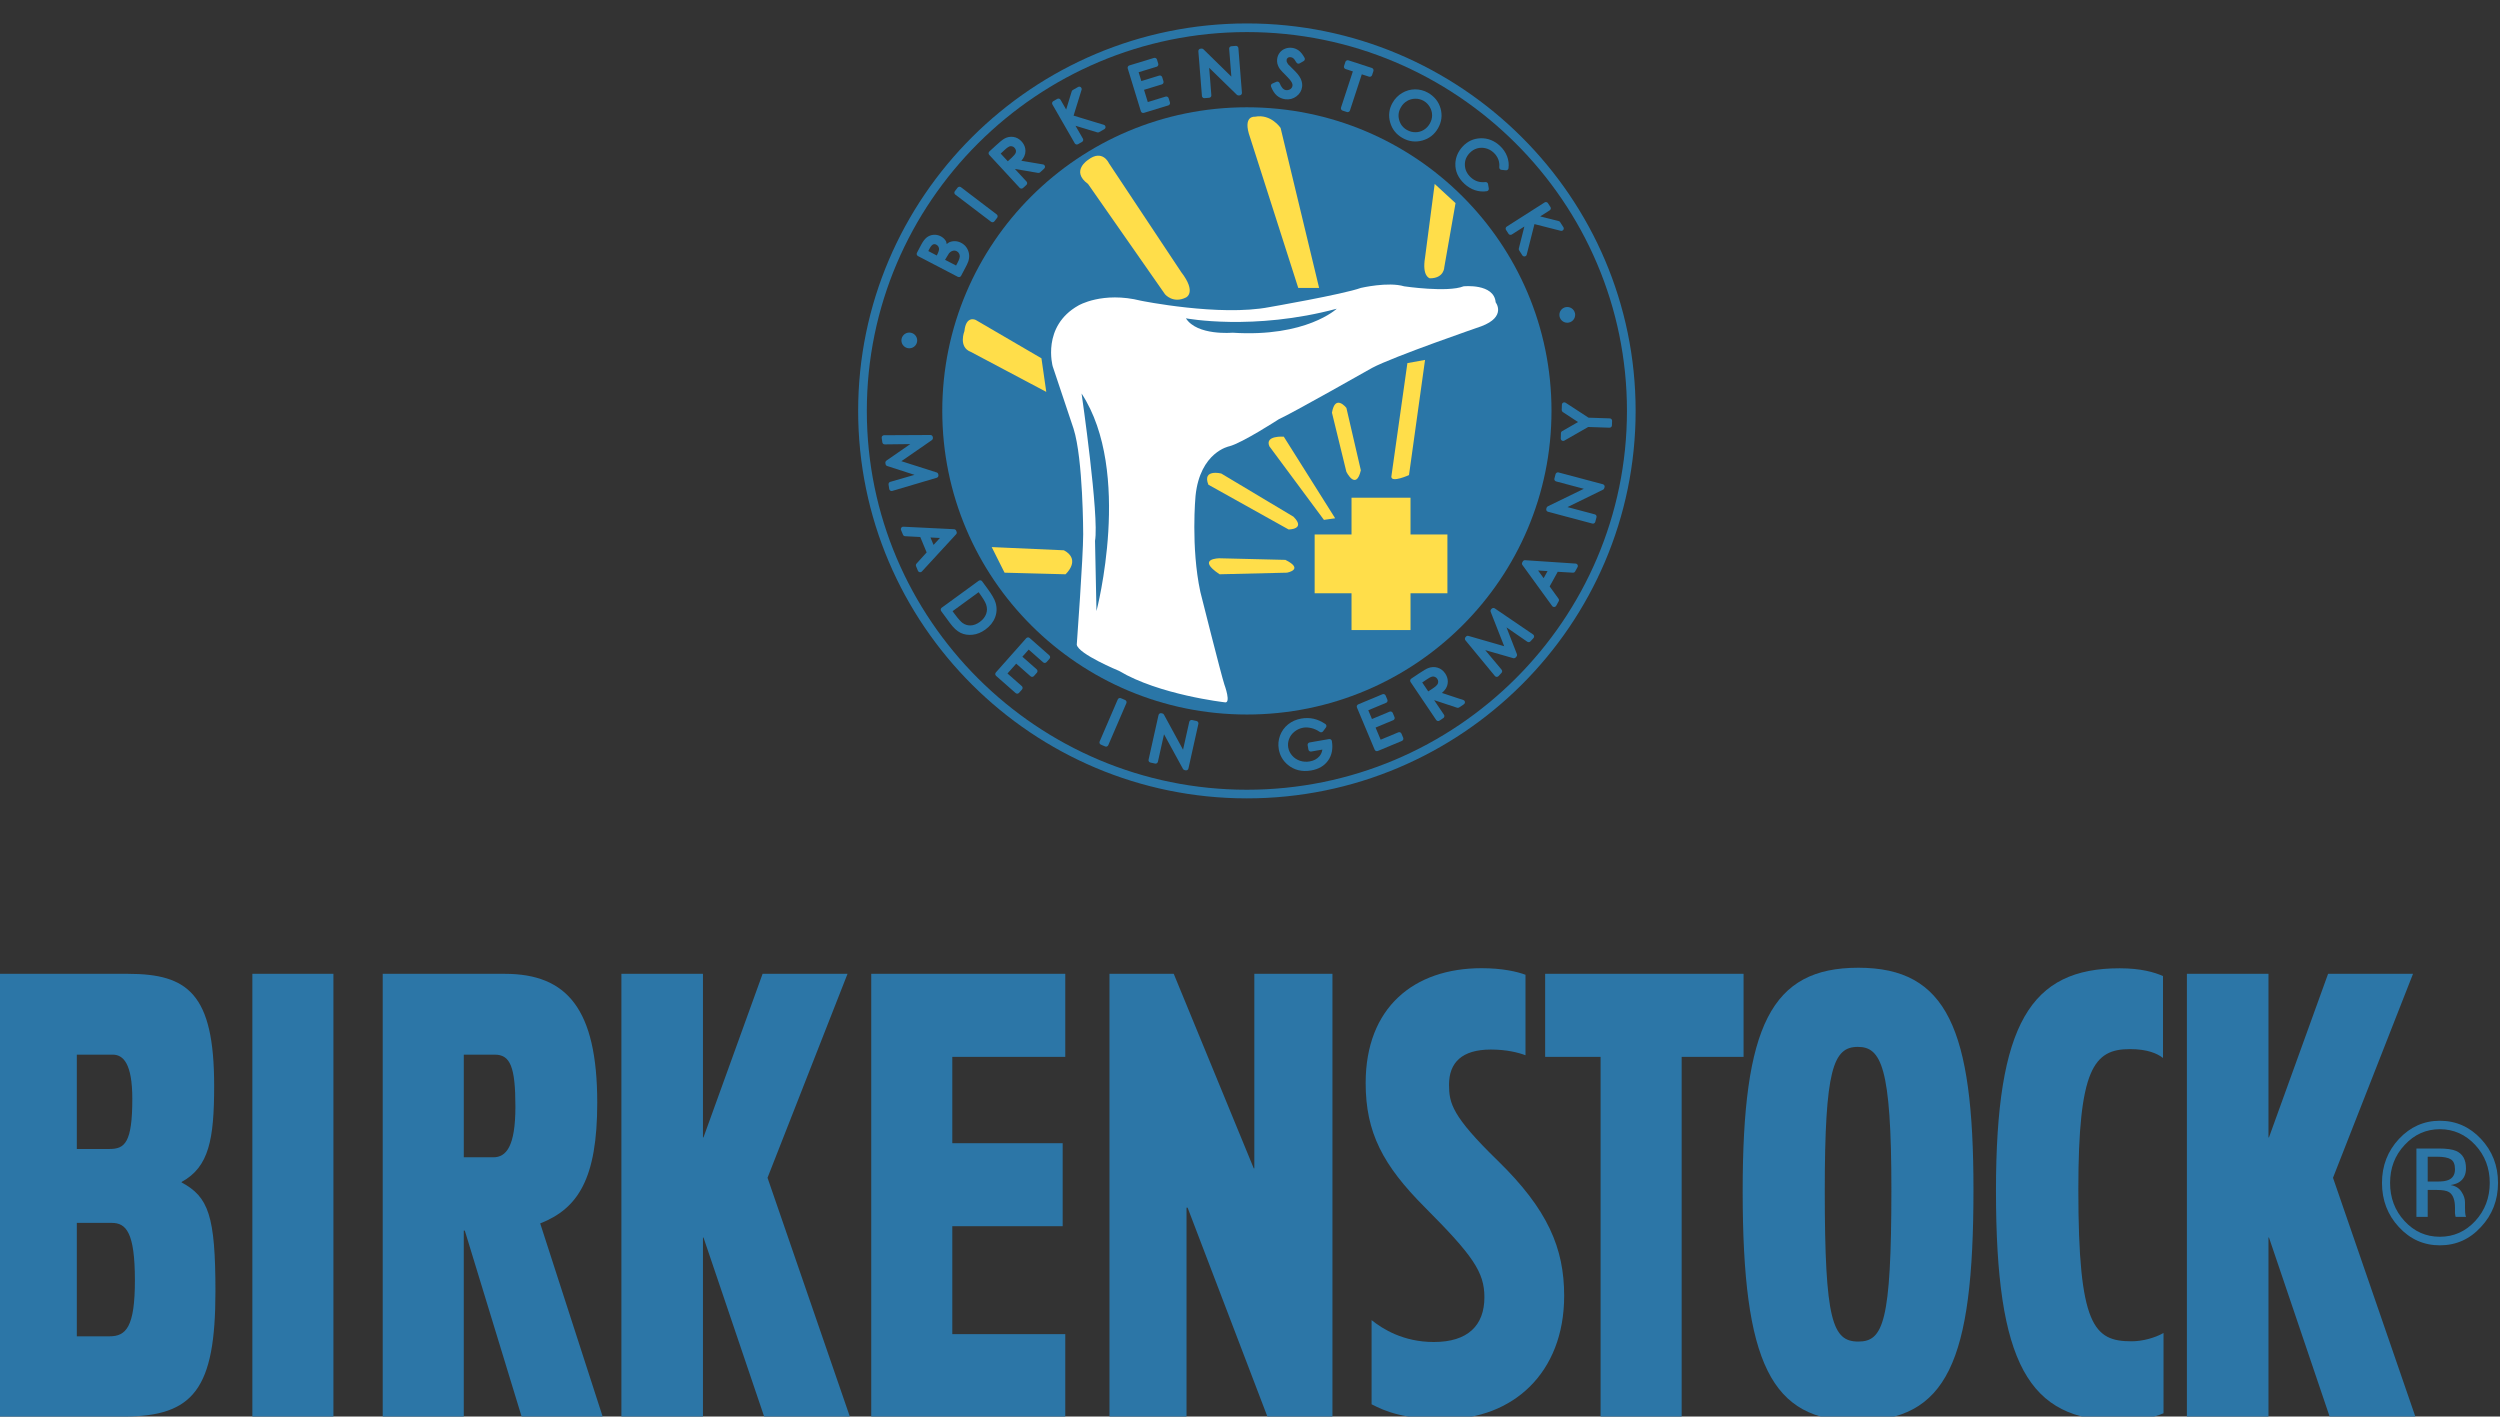 <?xml version="1.0" encoding="utf-8"?>
<!-- Generator: Adobe Illustrator 16.0.0, SVG Export Plug-In . SVG Version: 6.00 Build 0)  -->
<!DOCTYPE svg PUBLIC "-//W3C//DTD SVG 1.1//EN" "http://www.w3.org/Graphics/SVG/1.1/DTD/svg11.dtd">
<svg version="1.1" id="ƒŒƒCƒ_x201E__x5B__x5F_1"
	 xmlns="http://www.w3.org/2000/svg" xmlns:xlink="http://www.w3.org/1999/xlink" x="0px" y="0px" width="800px" height="453.299px"
	 viewBox="0 0 800 453.299" enable-background="new 0 0 800 453.299" xml:space="preserve">
<rect x="0" y="0" width="800" height="453.299" fill="#333333" stroke="none"/>
<g>
	<g>
		<path fill="#2C76A7" d="M792.065,366.38c3.106,3.346,4.653,7.402,4.653,12.136c0,4.771-1.547,8.854-4.653,12.216
			c-3.106,3.36-6.88,5.03-11.312,5.03c-4.453,0-8.203-1.67-11.309-5.03c-3.104-3.361-4.618-7.444-4.618-12.216
			c0-4.733,1.522-8.79,4.664-12.136c3.103-3.353,6.858-5.037,11.263-5.037C785.149,361.343,788.959,363.028,792.065,366.38
			L792.065,366.38L792.065,366.38z M793.906,364.444c-3.586-3.843-7.992-5.803-13.152-5.803c-5.109,0-9.466,1.96-13.076,5.803
			c-3.625,3.901-5.441,8.583-5.441,14.072c0,5.544,1.794,10.241,5.384,14.115c3.606,3.936,8.012,5.873,13.134,5.873
			c5.16,0,9.566-1.938,13.152-5.873c3.644-3.89,5.46-8.6,5.46-14.115C799.366,373.027,797.55,368.332,793.906,364.444
			L793.906,364.444L793.906,364.444z M783.521,377.588c-0.765,0.333-1.908,0.503-3.433,0.503h-3.224v-7.936h3.057
			c1.983,0,3.445,0.266,4.322,0.824c0.905,0.533,1.35,1.607,1.35,3.203C785.594,375.848,784.904,377.005,783.521,377.588
			L783.521,377.588L783.521,377.588z M773.255,389.399h3.61v-8.618h2.81c1.914,0,3.238,0.222,4.01,0.693
			c1.288,0.811,1.909,2.488,1.909,5.033v1.723l0.094,0.69c0.027,0.114,0.039,0.185,0.063,0.253c0,0.086,0.023,0.162,0.046,0.226
			h3.337l-0.104-0.278c-0.07-0.2-0.139-0.538-0.188-1.143c-0.021-0.584-0.044-1.132-0.044-1.6v-1.631
			c0-1.103-0.355-2.228-1.126-3.383c-0.727-1.138-1.897-1.891-3.508-2.143c1.277-0.213,2.253-0.555,2.955-1.063
			c1.323-0.938,1.994-2.351,1.994-4.304c0-2.771-1.045-4.61-3.142-5.551c-1.205-0.518-3.058-0.783-5.567-0.783h-7.148V389.399
			L773.255,389.399L773.255,389.399z"/>
		<g>
			<polygon fill="#2C76A7" points="772.908,453.299 745.483,453.299 726.074,396.012 725.914,396.012 725.914,453.299 
				699.807,453.299 699.807,311.625 725.914,311.625 725.914,363.957 726.074,363.957 744.985,311.625 772.164,311.625 
				746.559,376.889 772.908,453.299 772.908,453.299 			"/>
			<path fill="#2C76A7" d="M692.326,452.239c-3.139,1.417-8.423,2.39-14.041,2.39c-29.249,0-39.574-18.329-39.574-73.58
				c0-53.658,11.157-71.196,39.574-71.196c6.776,0,11.065,1.245,13.874,2.482v26.212c-1.816-1.41-4.952-2.832-10.568-2.832
				c-11.563,0-16.522,6.193-16.522,44.973c0,43.567,4.959,48.529,17.008,48.529c3.474,0,7.441-1.065,10.25-2.657V452.239
				L692.326,452.239L692.326,452.239z"/>
			<polygon fill="#2C76A7" points="557.943,338.195 538.132,338.195 538.132,453.299 512.189,453.299 512.189,338.195 
				494.448,338.195 494.448,311.625 557.943,311.625 557.943,338.195 557.943,338.195 			"/>
			<polygon fill="#2C76A7" points="426.382,453.299 405.563,453.299 380.031,386.454 379.862,386.454 379.686,386.454 
				379.686,453.299 355.034,453.299 355.034,311.625 375.598,311.625 401.206,373.881 401.383,373.881 401.383,311.625 
				426.382,311.625 426.382,453.299 426.382,453.299 			"/>
			<polygon fill="#2C76A7" points="340.888,453.299 278.795,453.299 278.795,311.625 340.888,311.625 340.888,338.195 
				304.737,338.195 304.737,365.822 340.057,365.822 340.057,392.38 304.737,392.38 304.737,426.917 340.888,426.917 
				340.888,453.299 340.888,453.299 			"/>
			<polygon fill="#2C76A7" points="271.947,453.299 244.528,453.299 225.118,396.012 224.947,396.012 224.947,453.299 
				198.849,453.299 198.849,311.625 224.947,311.625 224.947,363.957 225.118,363.957 244.03,311.625 271.208,311.625 
				245.606,376.889 271.947,453.299 271.947,453.299 			"/>
			<polygon fill="#2C76A7" points="106.696,453.299 80.754,453.299 80.754,311.625 106.696,311.625 106.696,453.299 
				106.696,453.299 			"/>
			<path fill="#2C76A7" d="M631.51,380.687c0,55.259-8.427,74.028-37.34,74.028c-27.428,0-36.515-18.416-36.515-73.572
				c0-52.873,9.087-71.466,37.005-71.466C623.083,309.677,631.51,329.341,631.51,380.687L631.51,380.687L631.51,380.687z
				 M605.245,380.52c0-39.143-3.304-45.517-10.741-45.517c-7.851,0-10.577,7.084-10.577,46.14c0,41.518,2.483,48.158,10.733,48.158
				C602.598,429.301,605.245,423.19,605.245,380.52L605.245,380.52L605.245,380.52z"/>
			<path fill="#2C76A7" d="M192.846,453.299h-25.932l-18.174-59.498h-0.33v59.498h-25.943V311.625h39.077
				c19.829,0,29.572,11.16,29.572,41.266c0,24.254-6.111,33.826-18.252,38.603L192.846,453.299L192.846,453.299L192.846,453.299z
				 M164.931,354.123c0-12.745-1.652-16.637-6.613-16.637h-9.908v32.85h9.417C161.959,370.335,164.931,366.962,164.931,354.123
				L164.931,354.123L164.931,354.123z"/>
			<path fill="#2C76A7" d="M68.94,413.278c0,31.167-6.941,40.021-29.404,40.021H-1.355V311.625h42.293
				c19.165,0,27.593,6.381,27.593,35.775c0,17.247-1.655,26.035-10.411,30.817v0.172C66.708,382.995,68.94,389.015,68.94,413.278
				L68.94,413.278L68.94,413.278z M42.341,351.647c0-11.329-2.9-14.161-6.274-14.161H24.582v30.185h10.49
				C39.946,367.67,42.341,365.644,42.341,351.647L42.341,351.647L42.341,351.647z M43.169,409.736
				c0-15.412-2.806-18.413-7.433-18.413H24.582v36.299h10.49C40.363,427.622,43.169,424.611,43.169,409.736L43.169,409.736
				L43.169,409.736z"/>
			<path fill="#2C76A7" d="M479.227,371.361c-14.569-14.174-15.538-18.325-15.538-24.258c0-7.087,4.13-11.249,13.381-11.249
				c5.062,0,8.802,0.963,11.089,1.824v-25.755c-2.753-1.02-7.411-2.101-14.064-2.101c-21.64,0-37.085,12.569-37.085,36.745
				c0,15.848,5.526,26.321,18.925,39.755c15.35,15.411,19.074,20.72,19.074,28.772c0,9.125-5.369,14.348-16.188,14.348
				c-9.75,0-16.363-4.158-19.915-7.001v26.928c4.464,2.304,10.326,4.778,23.387,4.778c21.718,0,38.24-14.703,38.24-39.494
				C500.531,399.423,495.324,387.036,479.227,371.361z"/>
		</g>
	</g>
	<g>
		<g>
			<path fill="#2A76A7" d="M274.61,131.487c0,68.37,55.807,123.991,124.403,123.991c68.587,0,124.389-55.622,124.389-123.991
				C523.402,63.12,467.601,7.5,399.013,7.5C330.417,7.5,274.61,63.12,274.61,131.487z M277.383,131.487
				c0-66.843,54.563-121.224,121.63-121.224c67.058,0,121.614,54.381,121.614,121.224c0,66.845-54.556,121.228-121.614,121.228
				C331.946,252.715,277.383,198.332,277.383,131.487z"/>
		</g>
		<path fill="#2A76A7" d="M496.48,131.484c0,53.663-43.638,97.163-97.467,97.163c-53.846,0-97.485-43.5-97.485-97.163
			c0-53.659,43.639-97.154,97.485-97.154C452.843,34.33,496.48,77.825,496.48,131.484z"/>
		<polygon fill="#FFDE4A" points="463.174,171.032 451.365,171.032 451.365,159.266 432.488,159.266 432.488,171.032 
			420.686,171.032 420.686,189.848 432.488,189.848 432.488,201.618 451.365,201.618 451.365,189.848 463.174,189.848 		"/>
		<g>
			<g>
				<g>
					<path fill="#2A76A7" enable-background="new    " d="M282.903,140.039l14.83-0.073l0.035,0.235l-11.05,7.636l12.78,4.079
						l0.034,0.235l-14.219,4.208l-0.211-1.428l10.181-2.94l-11.145-3.593l-0.054-0.365l9.702-6.724l-10.675,0.128L282.903,140.039z"
						/>
					<path fill="#2A76A7" d="M297.729,139.197l-14.829,0.074c-0.224,0.001-0.435,0.099-0.581,0.267
						c-0.145,0.169-0.21,0.394-0.178,0.612l0.207,1.398c0.055,0.381,0.386,0.661,0.771,0.657c0,0,5.229-0.063,8.166-0.098
						c-2.556,1.771-7.642,5.295-7.642,5.295c-0.208,0.144-0.33,0.381-0.33,0.63c0,0.038,0.003,0.075,0.008,0.113l0.054,0.364
						c0.043,0.29,0.246,0.528,0.525,0.618c0,0,5.803,1.872,8.754,2.822c-2.81,0.811-7.767,2.244-7.767,2.244
						c-0.333,0.096-0.556,0.401-0.556,0.738c0,0.037,0.003,0.075,0.008,0.113l0.211,1.428c0.032,0.22,0.159,0.416,0.348,0.536
						c0.188,0.118,0.42,0.151,0.634,0.088l14.219-4.208c0.331-0.098,0.551-0.401,0.551-0.737c0-0.036-0.003-0.073-0.008-0.111
						l-0.034-0.235c-0.043-0.291-0.247-0.53-0.527-0.62c0,0-8.969-2.862-11.292-3.604c2.007-1.386,9.766-6.748,9.766-6.748
						c0.21-0.146,0.333-0.382,0.333-0.632c0-0.037-0.003-0.073-0.008-0.11l-0.035-0.235
						C298.439,139.475,298.113,139.196,297.729,139.197z M295.629,140.744c-0.317,0.218-0.746,0.516-1.22,0.843
						c0.044-0.098,0.146-0.169,0.146-0.278c0-0.078-0.012-0.157-0.037-0.234c-0.062-0.193-0.274-0.23-0.444-0.323
						C294.652,140.749,295.25,140.745,295.629,140.744z M286.08,147.584c-0.037,0.09-0.132,0.153-0.132,0.252
						c0,0.037,0.003,0.075,0.008,0.113c0.022,0.146,0.174,0.205,0.267,0.313c-0.212-0.067-0.631-0.203-0.766-0.246
						C285.565,147.941,285.912,147.701,286.08,147.584z M296.052,152.002c0-0.004,0-0.007,0-0.012c0-0.219-0.196-0.337-0.35-0.48
						c0.636,0.203,1.168,0.373,1.583,0.506c-0.394,0.116-0.995,0.294-1.606,0.475C295.845,152.35,296.049,152.229,296.052,152.002z"
						/>
				</g>
				<g>
					<path fill="#2A76A7" enable-background="new    " d="M305.396,170.445l-10.952,11.895l-0.602-1.455l3.584-3.96l-2.417-5.827
						l-5.341-0.275l-0.624-1.508l16.213,0.799L305.396,170.445z M302.449,171.464l-5.879-0.298l1.918,4.623L302.449,171.464z"/>
					<path fill="#2A76A7" d="M288.415,168.873c-0.092,0.132-0.141,0.286-0.141,0.442c0,0.099,0.019,0.198,0.058,0.292l0.624,1.508
						c0.114,0.274,0.376,0.459,0.673,0.474c0,0,4.052,0.21,4.855,0.252c0.291,0.7,1.754,4.231,2.045,4.93
						c-0.539,0.595-3.259,3.601-3.259,3.601c-0.13,0.144-0.198,0.328-0.198,0.514c0,0.1,0.019,0.198,0.059,0.293l0.602,1.455
						c0.101,0.243,0.319,0.418,0.578,0.463c0.26,0.046,0.524-0.043,0.702-0.237l10.951-11.895c0.202-0.221,0.258-0.536,0.144-0.813
						l-0.138-0.332c-0.114-0.274-0.376-0.458-0.673-0.472l-16.213-0.799C288.819,168.535,288.567,168.658,288.415,168.873z
						 M298.197,176.925c0-0.099-0.019-0.198-0.059-0.294l-2.417-5.826c-0.101-0.243-0.341-0.375-0.598-0.422
						c4.173,0.208,7.649,0.378,8.881,0.438c-0.828,0.899-3.137,3.408-5.944,6.458C298.123,177.164,298.197,177.052,298.197,176.925z
						"/>
					<path fill="#2A76A7" d="M295.94,170.723c-0.151,0.214-0.183,0.492-0.082,0.737l1.918,4.622
						c0.101,0.243,0.319,0.417,0.578,0.462c0.26,0.046,0.524-0.043,0.702-0.239l3.961-4.324c0.201-0.219,0.257-0.534,0.144-0.81
						c-0.113-0.275-0.376-0.459-0.673-0.474l-5.879-0.298C296.345,170.386,296.093,170.507,295.94,170.723z M297.748,171.995
						c0.996,0.05,1.816,0.092,3.032,0.153c-0.82,0.895-1.374,1.5-2.042,2.23C298.375,173.503,298.111,172.871,297.748,171.995z"/>
				</g>
				<g>
					<path fill="#2A76A7" enable-background="new    " d="M301.794,195.093l11.853-8.636l1.796,2.449
						c1.295,1.767,2.095,3.155,2.394,4.159c0.437,1.438,0.396,2.843-0.125,4.213c-0.52,1.367-1.468,2.556-2.842,3.557
						c-1.189,0.864-2.419,1.371-3.696,1.517c-1.278,0.146-2.431-0.033-3.461-0.537c-1.027-0.502-2.082-1.489-3.162-2.963
						L301.794,195.093z M303.744,195.41l1.002,1.366c1.197,1.634,2.13,2.691,2.797,3.175c0.942,0.676,1.977,0.996,3.104,0.954
						c1.129-0.042,2.237-0.459,3.327-1.254c1.145-0.835,1.92-1.823,2.326-2.963c0.408-1.145,0.399-2.316-0.021-3.521
						c-0.316-0.903-1.098-2.204-2.341-3.901l-0.612-0.836L303.744,195.41z"/>
					<path fill="#2A76A7" d="M313.192,185.838l-11.853,8.635c-0.344,0.249-0.418,0.731-0.168,1.073l2.756,3.758
						c1.165,1.59,2.292,2.636,3.445,3.201c1.159,0.567,2.466,0.772,3.887,0.61c1.402-0.16,2.769-0.718,4.063-1.658
						c1.491-1.086,2.537-2.401,3.109-3.906c0.58-1.526,0.627-3.108,0.142-4.708c-0.327-1.097-1.148-2.535-2.509-4.389l-1.795-2.449
						c-0.121-0.165-0.302-0.274-0.504-0.307C313.563,185.667,313.357,185.718,313.192,185.838z M313.479,187.53
						c0.508,0.693,1.342,1.83,1.342,1.83c1.238,1.688,2.004,3.008,2.277,3.924c0.18,0.591,0.27,1.166,0.27,1.732
						c0,0.67-0.124,1.33-0.375,1.99c-0.465,1.222-1.332,2.302-2.576,3.209c-1.077,0.781-2.197,1.244-3.33,1.373
						c-1.139,0.13-2.131-0.021-3.034-0.463c-0.911-0.445-1.879-1.362-2.879-2.727c0,0-1.52-2.073-2.301-3.139
						C303.925,194.492,312.424,188.299,313.479,187.53z"/>
					<path fill="#2A76A7" d="M312.872,187.81l-9.582,6.98c-0.165,0.12-0.275,0.3-0.307,0.5c-0.032,0.203,0.019,0.409,0.139,0.572
						l1.002,1.367c1.254,1.71,2.224,2.804,2.965,3.342c1.085,0.78,2.291,1.15,3.586,1.102c1.282-0.048,2.544-0.52,3.755-1.403
						c1.268-0.925,2.142-2.044,2.596-3.326c0.465-1.307,0.458-2.664-0.021-4.032c-0.343-0.984-1.145-2.327-2.446-4.1l-0.612-0.835
						c-0.12-0.165-0.302-0.274-0.503-0.306C313.243,187.64,313.036,187.689,312.872,187.81z M313.158,189.503
						c0.061,0.082,0.158,0.215,0.158,0.215c1.194,1.628,1.946,2.874,2.236,3.702c0.186,0.532,0.279,1.051,0.279,1.561
						c0,0.489-0.084,0.971-0.255,1.451c-0.355,0.999-1.028,1.85-2.057,2.601c-0.957,0.697-1.933,1.069-2.9,1.105
						c-0.958,0.036-1.816-0.228-2.625-0.809c-0.41-0.299-1.202-1.064-2.626-3.005c0,0-0.281-0.384-0.547-0.748
						C305.833,194.84,312.146,190.242,313.158,189.503z"/>
				</g>
				<g>
					<path fill="#2A76A7" enable-background="new    " d="M328.973,204.733l6.301,5.555l-0.958,1.08l-5.204-4.585l-3.039,3.427
						l5.157,4.546l-0.952,1.072l-5.157-4.544l-3.814,4.297l5.158,4.549l-0.959,1.078l-6.257-5.515L328.973,204.733z"/>
					<path fill="#2A76A7" d="M328.925,203.966c-0.204,0.012-0.395,0.106-0.529,0.258l-9.723,10.961
						c-0.281,0.318-0.251,0.802,0.067,1.084l6.258,5.515c0.317,0.28,0.804,0.25,1.085-0.066l0.959-1.079
						c0.125-0.141,0.194-0.322,0.194-0.51c0-0.015-0.001-0.031-0.002-0.046c-0.012-0.204-0.105-0.393-0.259-0.528
						c0,0-3.67-3.238-4.58-4.041c0.647-0.729,2.146-2.417,2.793-3.146c0.91,0.802,4.58,4.037,4.58,4.037
						c0.318,0.28,0.806,0.25,1.088-0.067l0.952-1.073c0.125-0.141,0.193-0.321,0.193-0.508c0-0.015-0.001-0.031-0.001-0.046
						c-0.013-0.204-0.106-0.395-0.259-0.529c0,0-3.67-3.234-4.581-4.036c0.564-0.636,1.456-1.641,2.021-2.277
						c0.912,0.804,4.625,4.076,4.625,4.076c0.319,0.281,0.807,0.25,1.088-0.067l0.958-1.08c0.136-0.151,0.205-0.353,0.192-0.555
						c-0.013-0.205-0.105-0.395-0.259-0.53l-6.302-5.555C329.33,204.022,329.129,203.954,328.925,203.966z M329.04,205.817
						c0.056,0.049,0.254,0.223,0.337,0.296c-0.235-0.09-0.47-0.057-0.68,0.087C328.752,206.14,329.005,205.854,329.04,205.817z
						 M325.424,209.894c-0.052,0.103-0.121,0.2-0.121,0.316c0,0.015,0,0.032,0.001,0.046c0.01,0.154,0.103,0.281,0.197,0.402
						c-0.259-0.152-0.551-0.125-0.796,0.044C325.063,210.298,325.072,210.29,325.424,209.894z M320.658,215.268
						c-0.05,0.101-0.121,0.198-0.121,0.313c0,0.015,0.001,0.031,0.002,0.046c0.007,0.121,0.093,0.209,0.151,0.311
						c-0.089-0.08-0.294-0.259-0.353-0.311C320.37,215.591,320.606,215.323,320.658,215.268z"/>
				</g>
				<g>
					<path fill="#2A76A7" enable-background="new    " d="M358.386,224.129l1.35,0.578l-5.793,13.449l-1.348-0.578L358.386,224.129z
						"/>
					<path fill="#2A76A7" d="M357.679,223.826l-5.792,13.45c-0.167,0.389,0.014,0.841,0.404,1.008l1.348,0.577
						c0.188,0.081,0.4,0.084,0.59,0.009c0.19-0.077,0.341-0.224,0.422-0.412l5.793-13.449c0.08-0.187,0.083-0.399,0.007-0.588
						c-0.077-0.189-0.225-0.34-0.412-0.419l-1.35-0.579C358.299,223.256,357.847,223.438,357.679,223.826z"/>
				</g>
				<g>
					<path fill="#2A76A7" enable-background="new    " d="M368.297,243.262l3.181-14.279l0.311,0.067l7.092,13.04l2.435-10.931
						l1.413,0.313l-3.181,14.281l-0.322-0.072l-7.043-12.885l-2.404,10.795L368.297,243.262z"/>
					<path fill="#2A76A7" d="M370.726,228.817l-3.181,14.279c-0.092,0.415,0.17,0.824,0.585,0.917l1.481,0.328
						c0.199,0.044,0.408,0.01,0.58-0.101c0.173-0.11,0.295-0.283,0.339-0.482c0,0,1.368-6.142,1.959-8.796
						c1.455,2.664,6.06,11.086,6.06,11.086c0.106,0.193,0.291,0.333,0.508,0.383l0.321,0.072c0.2,0.042,0.41,0.006,0.582-0.103
						c0.173-0.108,0.294-0.281,0.34-0.48l3.181-14.28c0.09-0.414-0.172-0.824-0.587-0.917l-1.412-0.313
						c-0.201-0.043-0.409-0.009-0.581,0.102c-0.173,0.109-0.294,0.282-0.338,0.481c0,0-1.392,6.25-1.987,8.924
						c-1.458-2.68-6.109-11.232-6.109-11.232c-0.107-0.197-0.294-0.337-0.513-0.384l-0.311-0.068
						C371.228,228.143,370.818,228.404,370.726,228.817z M371.864,230.797c0.159,0.29,0.545,1.002,0.835,1.536
						c-0.168-0.178-0.372-0.335-0.624-0.299c-0.302,0.042-0.529,0.275-0.613,0.566C371.61,231.938,371.781,231.165,371.864,230.797z
						 M378.989,242.85c0.258-0.036,0.414-0.256,0.524-0.483c-0.123,0.554-0.282,1.264-0.354,1.585
						c-0.142-0.26-0.5-0.917-0.751-1.377C378.574,242.73,378.754,242.883,378.989,242.85z"/>
				</g>
				<g>
					<path fill="#2A76A7" enable-background="new    " d="M423.688,232.317l-0.936,1.254c-0.945-0.65-1.932-1.095-2.964-1.335
						c-1.029-0.243-2.002-0.285-2.913-0.125c-1.134,0.197-2.163,0.664-3.094,1.397c-0.927,0.734-1.592,1.625-1.985,2.673
						c-0.397,1.05-0.504,2.103-0.32,3.161c0.189,1.084,0.662,2.064,1.418,2.939c0.755,0.873,1.694,1.502,2.822,1.883
						c1.126,0.377,2.303,0.459,3.527,0.247c1.489-0.256,2.672-0.897,3.558-1.911c0.881-1.016,1.3-2.206,1.257-3.572l-4.609,0.804
						l-0.244-1.393l6.232-1.084c0.376,2.23,0.023,4.113-1.063,5.652c-1.083,1.537-2.727,2.498-4.93,2.882
						c-2.672,0.465-4.95-0.073-6.827-1.618c-1.444-1.189-2.327-2.702-2.649-4.536c-0.24-1.365-0.116-2.696,0.365-3.992
						c0.48-1.296,1.264-2.378,2.348-3.251c1.083-0.873,2.379-1.44,3.894-1.702c1.228-0.215,2.419-0.195,3.577,0.058
						C421.312,231,422.491,231.522,423.688,232.317z"/>
					<path fill="#2A76A7" d="M416.442,229.934c-1.637,0.284-3.066,0.911-4.246,1.862c-1.188,0.958-2.058,2.164-2.585,3.583
						c-0.529,1.418-0.662,2.895-0.399,4.392c0.352,2.01,1.332,3.692,2.915,4.993c2.05,1.686,4.556,2.287,7.452,1.782
						c2.4-0.418,4.227-1.493,5.428-3.197c1.197-1.701,1.599-3.792,1.189-6.22c-0.034-0.201-0.148-0.38-0.314-0.499
						c-0.168-0.118-0.375-0.165-0.577-0.129l-6.231,1.084c-0.202,0.035-0.383,0.149-0.5,0.315c-0.118,0.166-0.162,0.372-0.126,0.572
						l0.243,1.393c0.033,0.2,0.147,0.378,0.315,0.496c0.166,0.116,0.374,0.163,0.575,0.127c0,0,2.342-0.409,3.582-0.624
						c-0.13,0.779-0.398,1.502-0.946,2.133c-0.772,0.888-1.786,1.43-3.102,1.659c-1.093,0.188-2.155,0.115-3.154-0.219
						c-0.983-0.335-1.821-0.892-2.482-1.657c-0.668-0.775-1.075-1.616-1.243-2.57c-0.162-0.93-0.069-1.833,0.28-2.757
						c0.343-0.91,0.929-1.698,1.745-2.344c0.825-0.65,1.748-1.067,2.748-1.242c0.803-0.141,1.679-0.102,2.603,0.116
						c0.933,0.218,1.841,0.626,2.706,1.22c0.34,0.235,0.806,0.158,1.056-0.173l0.936-1.254c0.127-0.169,0.175-0.382,0.139-0.591
						c-0.036-0.207-0.156-0.392-0.331-0.507c-1.273-0.845-2.552-1.408-3.801-1.68C419.067,229.724,417.764,229.703,416.442,229.934z
						 M419.988,231.498L419.988,231.498c0.833,0.182,1.693,0.569,2.561,1.062c-0.024,0.033-0.027,0.034-0.052,0.067
						C421.682,232.152,420.857,231.703,419.988,231.498z M410.623,238.293c0-0.808,0.145-1.605,0.433-2.383
						c0.431-1.155,1.138-2.138,2.11-2.921c0.057-0.047,0.132-0.071,0.191-0.116c-0.018,0.013-0.035,0.02-0.054,0.033
						c-1.038,0.82-1.787,1.831-2.23,3.006c-0.3,0.791-0.448,1.596-0.45,2.4C410.623,238.308,410.623,238.299,410.623,238.293z
						 M411.417,241.428c0.15,0.286,0.35,0.555,0.545,0.827C411.769,241.988,411.567,241.72,411.417,241.428z M413.108,243.579
						c-0.139-0.115-0.208-0.266-0.334-0.386c0.198,0.194,0.403,0.383,0.626,0.552C413.307,243.676,413.199,243.653,413.108,243.579z
						 M424.745,238.156c0.021,0.235,0.061,0.483,0.063,0.708c-0.018-0.205-0.103-0.401-0.265-0.531
						c-0.075-0.063-0.175-0.066-0.269-0.096C424.43,238.21,424.637,238.173,424.745,238.156z M424.607,240.411
						c-0.037,0.15-0.037,0.316-0.081,0.46C424.57,240.725,424.57,240.562,424.607,240.411z M423.92,242.108
						c-0.069,0.114-0.095,0.247-0.174,0.358c-0.023,0.033-0.066,0.048-0.091,0.081C423.758,242.406,423.833,242.255,423.92,242.108z
						 M414.995,244.658c0.097,0.041,0.178,0.099,0.276,0.137C415.176,244.761,415.088,244.697,414.995,244.658z"/>
				</g>
				<g>
					<path fill="#2A76A7" enable-background="new    " d="M434.932,226.102l7.764-3.238l0.558,1.332l-6.411,2.674l1.776,4.222
						l6.355-2.653l0.554,1.323l-6.353,2.652l2.224,5.296l6.355-2.65l0.56,1.328l-7.71,3.221L434.932,226.102z"/>
					<path fill="#2A76A7" d="M442.397,222.156l-7.764,3.238c-0.187,0.079-0.337,0.228-0.416,0.417
						c-0.075,0.188-0.075,0.399,0.004,0.588l5.672,13.505c0.078,0.188,0.229,0.336,0.419,0.414s0.403,0.077,0.59-0.002l7.709-3.221
						c0.188-0.077,0.338-0.228,0.415-0.417c0.076-0.188,0.076-0.4-0.002-0.588l-0.56-1.328c-0.166-0.392-0.618-0.575-1.009-0.411
						c0,0-4.523,1.887-5.646,2.354c-0.376-0.897-1.252-2.981-1.628-3.88c1.12-0.467,5.643-2.356,5.643-2.356
						c0.295-0.123,0.473-0.407,0.473-0.708c0-0.099-0.019-0.199-0.06-0.295l-0.555-1.323c-0.078-0.189-0.229-0.338-0.418-0.415
						c-0.187-0.077-0.4-0.077-0.59,0.002c0,0-4.523,1.889-5.646,2.356c-0.328-0.783-0.849-2.021-1.18-2.804
						c1.125-0.469,5.699-2.378,5.699-2.378c0.296-0.123,0.474-0.408,0.474-0.708c0-0.099-0.02-0.199-0.062-0.295l-0.557-1.332
						c-0.077-0.189-0.228-0.338-0.417-0.415C442.798,222.077,442.587,222.077,442.397,222.156z M436.376,226.333
						c-0.09,0.076-0.198,0.135-0.247,0.246c-0.032,0.084-0.048,0.174-0.051,0.263c-0.019-0.046-0.124-0.295-0.138-0.327
						C436.012,226.482,436.265,226.378,436.376,226.333z M438.02,231.462c0.168,0.251,0.43,0.423,0.729,0.372
						c-0.112,0.083-0.232,0.157-0.286,0.289c-0.036,0.085-0.052,0.176-0.056,0.266C438.215,231.926,438.209,231.914,438.02,231.462z
						 M440.797,238.079c0.139,0.206,0.33,0.365,0.569,0.378c-0.081,0.035-0.29,0.122-0.35,0.146
						C440.995,238.55,440.836,238.166,440.797,238.079z"/>
				</g>
				<g>
					<path fill="#2A76A7" enable-background="new    " d="M452.021,217.811l2.426-1.627c1.354-0.908,2.308-1.469,2.861-1.68
						c0.836-0.322,1.664-0.36,2.483-0.122c0.818,0.24,1.495,0.753,2.031,1.546c0.444,0.663,0.68,1.347,0.707,2.058
						c0.023,0.709-0.166,1.388-0.572,2.034c-0.409,0.643-1.122,1.313-2.14,2.002l8.194,2.712l-1.507,1.01l-8.186-2.716l-0.699,0.465
						l3.813,5.65l-1.22,0.817L452.021,217.811z M454.041,218.183l2.786,4.13l2.105-1.389c0.813-0.546,1.361-1.024,1.647-1.44
						c0.285-0.415,0.424-0.865,0.411-1.348c-0.008-0.488-0.155-0.939-0.437-1.356c-0.276-0.408-0.637-0.705-1.082-0.89
						s-0.897-0.229-1.352-0.132c-0.457,0.099-1.102,0.426-1.935,0.985L454.041,218.183z"/>
					<path fill="#2A76A7" d="M457.032,213.787c-0.608,0.233-1.595,0.809-3.016,1.76l-2.426,1.627
						c-0.352,0.237-0.448,0.714-0.21,1.066l8.196,12.15c0.114,0.168,0.29,0.285,0.491,0.325c0.202,0.039,0.405-0.004,0.577-0.117
						l1.22-0.817c0.219-0.148,0.34-0.391,0.34-0.638c0-0.148-0.042-0.297-0.133-0.429c0,0-2.257-3.347-3.157-4.679
						c1.355,0.448,7.346,2.437,7.346,2.437c0.229,0.075,0.477,0.041,0.674-0.091l1.508-1.01c0.215-0.144,0.341-0.384,0.341-0.637
						c0-0.035-0.003-0.069-0.007-0.103c-0.038-0.291-0.239-0.532-0.52-0.626c0,0-4.957-1.639-6.843-2.264
						c0.496-0.438,0.917-0.872,1.193-1.312c0.461-0.729,0.692-1.509,0.692-2.317c0-0.051,0-0.103,0-0.153
						c-0.032-0.857-0.315-1.683-0.839-2.46c-0.632-0.937-1.457-1.561-2.453-1.853C459.023,213.359,458.024,213.408,457.032,213.787z
						 M454.877,216.821c1.622-1.087,2.368-1.469,2.708-1.6c0.681-0.261,1.33-0.294,1.99-0.103c0.649,0.19,1.176,0.596,1.606,1.238
						c0.367,0.544,0.557,1.087,0.578,1.659c0,0.033,0.002,0.065,0.002,0.099c0,0.52-0.149,1.012-0.456,1.497
						c-0.35,0.552-0.996,1.151-1.921,1.778c-0.211,0.143-0.337,0.382-0.337,0.633c0,0.035,0.003,0.07,0.009,0.106
						c0.03,0.215,0.214,0.343,0.386,0.462c-0.168-0.056-0.879-0.292-0.879-0.292c-0.229-0.076-0.476-0.042-0.674,0.091l-0.695,0.465
						c-0.172,0.112-0.289,0.289-0.328,0.489c-0.009,0.049-0.016,0.098-0.016,0.148c0,0.067,0.043,0.125,0.061,0.192
						c-1.908-2.829-3.441-5.103-3.821-5.665C453.784,217.555,454.877,216.821,454.877,216.821z"/>
					<path fill="#2A76A7" d="M457.959,215.007c-0.56,0.122-1.279,0.482-2.203,1.1l-2.146,1.438
						c-0.353,0.237-0.448,0.714-0.212,1.066l2.788,4.131c0.237,0.349,0.713,0.443,1.064,0.211l2.106-1.389
						c0.913-0.612,1.518-1.149,1.857-1.645c0.379-0.549,0.563-1.155,0.547-1.8c-0.012-0.634-0.203-1.229-0.568-1.769
						c-0.36-0.534-0.84-0.927-1.427-1.17C459.174,214.938,458.566,214.879,457.959,215.007z M456.617,217.382
						c0.978-0.657,1.464-0.829,1.67-0.873c0.298-0.063,0.59-0.035,0.891,0.092c0.307,0.125,0.547,0.325,0.737,0.609
						c0.199,0.295,0.3,0.603,0.306,0.943c0.01,0.322-0.083,0.617-0.276,0.897c-0.156,0.228-0.532,0.627-1.44,1.239
						c0.002-0.003-0.844,0.555-1.466,0.964c-0.5-0.743-1.427-2.114-1.929-2.862C455.738,217.969,456.617,217.382,456.617,217.382z"
						/>
				</g>
				<g>
					<path fill="#2A76A7" enable-background="new    " d="M478.963,215.835l-9.424-11.429l0.162-0.176l12.925,3.728l-4.896-12.465
						l0.162-0.174l12.26,8.345l-0.979,1.063l-8.721-6.019l4.24,10.894l-0.25,0.273l-11.362-3.261l6.843,8.18L478.963,215.835z"/>
					<path fill="#2A76A7" d="M477.329,194.797l-0.162,0.173c-0.136,0.146-0.207,0.333-0.207,0.523c0,0.095,0.018,0.189,0.054,0.281
						c0,0,3.437,8.748,4.326,11.013c-2.347-0.676-11.426-3.295-11.426-3.295c-0.279-0.082-0.581,0.004-0.782,0.219l-0.162,0.176
						c-0.259,0.283-0.269,0.711-0.027,1.007l9.426,11.428c0.145,0.172,0.352,0.274,0.573,0.28c0.224,0.006,0.44-0.085,0.591-0.249
						l0.956-1.041c0.137-0.146,0.205-0.333,0.205-0.519c0-0.175-0.061-0.35-0.18-0.492c0,0-3.353-4.008-5.233-6.257
						c2.993,0.859,8.95,2.569,8.95,2.569c0.282,0.081,0.583-0.005,0.782-0.222l0.249-0.274c0.133-0.145,0.202-0.329,0.202-0.516
						c0-0.093-0.019-0.188-0.054-0.277c0,0-2.209-5.677-3.329-8.56c2.404,1.66,6.656,4.593,6.656,4.593
						c0.316,0.219,0.747,0.172,1.006-0.112l0.978-1.063c0.15-0.166,0.224-0.386,0.195-0.608c-0.023-0.22-0.147-0.42-0.331-0.546
						l-12.256-8.344C478.013,194.471,477.588,194.519,477.329,194.797z M479.204,197.144c0.295,0.199,0.761,0.517,1.201,0.816
						c-0.154,0.011-0.304,0.05-0.429,0.147c-0.141,0.109-0.18,0.282-0.219,0.447C479.542,198,479.352,197.513,479.204,197.144z
						 M471.471,205.54c0.37,0.106,0.869,0.25,1.421,0.409c-0.172,0.051-0.355,0.089-0.458,0.246
						c-0.075,0.116-0.105,0.246-0.111,0.377C472.019,206.204,471.678,205.792,471.471,205.54z M483.195,208.476
						c0.077-0.083,0.083-0.195,0.116-0.298c0.067,0.171,0.208,0.534,0.253,0.648c-0.124-0.035-0.518-0.148-0.703-0.203
						C482.978,208.582,483.106,208.572,483.195,208.476z"/>
				</g>
				<g>
					<path fill="#2A76A7" enable-background="new    " d="M487.967,180.034l16.17,1.08l-0.763,1.377l-5.345-0.309l-3.054,5.526
						l3.127,4.329l-0.792,1.429l-9.518-13.121L487.967,180.034z M490.608,181.687l3.443,4.765l2.423-4.386L490.608,181.687z"/>
					<path fill="#2A76A7" d="M487.297,179.66l-0.176,0.312c-0.146,0.26-0.129,0.582,0.049,0.823l9.518,13.121
						c0.154,0.212,0.407,0.333,0.672,0.315c0.262-0.016,0.5-0.165,0.626-0.396l0.791-1.429c0.066-0.116,0.097-0.243,0.097-0.37
						c0-0.158-0.049-0.315-0.145-0.449c0,0-2.371-3.285-2.841-3.936c0.363-0.663,2.215-4.013,2.582-4.676
						c0.803,0.046,4.86,0.28,4.86,0.28c0.297,0.019,0.577-0.136,0.719-0.396l0.762-1.377c0.129-0.229,0.129-0.508,0.002-0.739
						c-0.126-0.23-0.36-0.38-0.625-0.397l-16.169-1.081C487.724,179.249,487.441,179.401,487.297,179.66z M489.132,180.881
						c1.226,0.082,4.655,0.31,8.803,0.588c-0.232,0.036-0.464,0.13-0.581,0.342l-3.052,5.526c-0.063,0.117-0.096,0.244-0.096,0.371
						c0,0.107,0.054,0.203,0.099,0.3C491.864,184.644,489.852,181.871,489.132,180.881z"/>
					<path fill="#2A76A7" d="M489.935,181.314c-0.144,0.26-0.122,0.58,0.049,0.821l3.442,4.765c0.156,0.215,0.409,0.334,0.674,0.318
						c0.263-0.017,0.5-0.166,0.626-0.396l2.423-4.385c0.13-0.229,0.13-0.508,0.004-0.739c-0.127-0.231-0.365-0.381-0.627-0.397
						l-5.865-0.379C490.363,180.9,490.079,181.056,489.935,181.314z M492.189,182.558c1.213,0.08,2.034,0.132,3.026,0.196
						c-0.456,0.828-0.79,1.431-1.251,2.263C493.384,184.211,492.902,183.544,492.189,182.558z"/>
				</g>
				<g>
					<path fill="#2A76A7" enable-background="new    " d="M509.742,166.798l-14.183-3.775l0.081-0.308l13.374-6.511l-10.854-2.89
						l0.373-1.392l14.183,3.775l-0.088,0.317l-13.217,6.468l10.722,2.854L509.742,166.798z"/>
					<path fill="#2A76A7" d="M497.786,151.725l-0.373,1.392c-0.015,0.064-0.023,0.132-0.023,0.198c0,0.134,0.033,0.267,0.103,0.384
						c0.103,0.176,0.271,0.306,0.469,0.358c0,0,6.209,1.653,8.862,2.359c-2.748,1.339-11.521,5.609-11.521,5.609
						c-0.201,0.098-0.348,0.279-0.405,0.495l-0.081,0.308c-0.018,0.064-0.027,0.13-0.027,0.195c0,0.34,0.229,0.651,0.571,0.742
						l14.184,3.775c0.195,0.053,0.405,0.024,0.583-0.078c0.178-0.103,0.308-0.271,0.358-0.466l0.391-1.461
						c0.02-0.066,0.027-0.133,0.027-0.198c0-0.34-0.229-0.649-0.571-0.742c0,0-6.101-1.623-8.736-2.325
						c2.732-1.338,11.373-5.566,11.373-5.566c0.199-0.097,0.346-0.276,0.402-0.489l0.088-0.316c0.018-0.066,0.027-0.133,0.027-0.201
						c0-0.133-0.036-0.265-0.103-0.384c-0.103-0.178-0.271-0.306-0.469-0.358l-14.184-3.775
						C498.319,151.072,497.897,151.316,497.786,151.725z M509.785,156.205c0-0.023,0-0.049-0.004-0.073
						c-0.023-0.26-0.237-0.424-0.46-0.542c0.547,0.146,1.255,0.333,1.574,0.419c-0.271,0.13-0.946,0.462-1.424,0.695
						C509.621,156.561,509.785,156.415,509.785,156.205z M498.978,161.946c-0.171,0.145-0.336,0.311-0.336,0.538
						c0,0.024,0.002,0.049,0.002,0.074c0.03,0.303,0.257,0.54,0.542,0.637c-0.656-0.176-1.427-0.379-1.79-0.477
						C497.693,162.57,498.427,162.215,498.978,161.946z"/>
				</g>
				<g>
					<path fill="#2A76A7" enable-background="new    " d="M500.215,140.325l0.057-1.69l6.173-3.538l-5.922-3.881l0.054-1.694
						l7.508,4.893l7.015,0.234l-0.044,1.444l-7.019-0.235L500.215,140.325z"/>
					<path fill="#2A76A7" d="M500.221,128.841c-0.247,0.127-0.405,0.378-0.415,0.655c0,0-0.054,1.709-0.054,1.719
						c0,0.258,0.129,0.5,0.346,0.642c0,0,3.46,2.266,4.878,3.195c-1.475,0.845-5.089,2.917-5.089,2.917
						c-0.231,0.132-0.376,0.375-0.385,0.64c0,0-0.058,1.707-0.058,1.716c0,0.269,0.142,0.52,0.373,0.659
						c0.237,0.143,0.536,0.147,0.78,0.008c0,0,7.27-4.153,7.631-4.358c0.413,0.013,6.799,0.228,6.799,0.228
						c0.203,0.006,0.402-0.068,0.553-0.208c0.148-0.139,0.235-0.333,0.243-0.537c0,0,0.046-1.461,0.046-1.468
						c0-0.413-0.328-0.753-0.743-0.768c0,0-6.396-0.213-6.801-0.227c-0.344-0.224-7.328-4.775-7.328-4.775
						C500.766,128.728,500.468,128.712,500.221,128.841z M507.215,135.119c0-0.008,0-0.015,0-0.022c0-0.205-0.133-0.369-0.277-0.512
						c0.127,0.082,0.726,0.474,0.726,0.474c0.069,0.043,0.15,0.049,0.226,0.07c-0.079,0.016-0.162,0.021-0.235,0.063
						c0,0-0.606,0.347-0.733,0.419C507.064,135.472,507.209,135.323,507.215,135.119z"/>
				</g>
			</g>
			<g>
				<g>
					<path fill="#2A76A7" enable-background="new    " d="M294.107,81.258l1.315-2.509c0.528-1.008,1.056-1.722,1.579-2.139
						c0.525-0.417,1.118-0.651,1.78-0.707c0.664-0.054,1.297,0.077,1.905,0.394c0.567,0.295,1.01,0.703,1.33,1.221
						c0.321,0.521,0.485,1.123,0.492,1.809c0.574-0.544,1.106-0.917,1.597-1.114c0.492-0.201,1.005-0.285,1.54-0.261
						c0.536,0.027,1.053,0.168,1.557,0.432c1.023,0.532,1.692,1.359,2.012,2.471c0.315,1.116,0.145,2.302-0.515,3.56l-1.833,3.494
						L294.107,81.258z M296.01,80.663l4.083,2.13l0.382-0.727c0.462-0.881,0.719-1.573,0.772-2.075
						c0.053-0.5-0.035-0.965-0.264-1.392c-0.228-0.425-0.56-0.756-0.993-0.979c-0.585-0.304-1.15-0.34-1.696-0.106
						c-0.545,0.231-1.05,0.792-1.517,1.68L296.01,80.663z M301.377,83.461l4.892,2.55l0.826-1.573
						c0.486-0.929,0.752-1.654,0.798-2.182c0.043-0.528-0.059-1.025-0.309-1.488c-0.25-0.465-0.6-0.813-1.052-1.048
						c-0.566-0.295-1.157-0.369-1.772-0.221c-0.617,0.15-1.172,0.505-1.667,1.068c-0.331,0.381-0.777,1.105-1.34,2.178
						L301.377,83.461z"/>
					<path fill="#2A76A7" d="M298.718,75.14c-0.817,0.067-1.556,0.361-2.197,0.871c-0.616,0.492-1.199,1.271-1.781,2.383
						l-1.315,2.509c-0.197,0.375-0.051,0.839,0.327,1.037l12.757,6.648c0.377,0.197,0.842,0.051,1.04-0.325l1.833-3.493
						c0.749-1.428,0.942-2.815,0.574-4.122c-0.38-1.326-1.186-2.316-2.396-2.946c-0.594-0.31-1.225-0.486-1.875-0.517
						c-0.655-0.03-1.284,0.076-1.87,0.317c-0.276,0.112-0.582,0.406-0.869,0.601c-0.1-0.326-0.095-0.7-0.271-0.987
						c-0.396-0.637-0.943-1.142-1.63-1.499C300.307,75.233,299.525,75.073,298.718,75.14z M296.105,79.104
						c0.592-1.129,1.076-1.654,1.376-1.894c0.404-0.321,0.851-0.499,1.363-0.542c0.518-0.042,1.004,0.059,1.484,0.309
						c0.444,0.231,0.781,0.541,1.032,0.944c0.248,0.402,0.371,0.865,0.377,1.414c0.003,0.305,0.188,0.581,0.47,0.699
						c0.282,0.118,0.608,0.058,0.831-0.152c0.501-0.475,0.957-0.798,1.354-0.958c0.388-0.159,0.784-0.225,1.216-0.206
						c0.427,0.021,0.832,0.133,1.234,0.343c0.834,0.435,1.367,1.09,1.628,2.004c0.083,0.294,0.125,0.594,0.125,0.899
						c0,0.661-0.192,1.351-0.582,2.092c0,0-0.944,1.8-1.475,2.813c-1.154-0.602-10.239-5.336-11.392-5.938
						C295.525,80.209,296.105,79.104,296.105,79.104z"/>
					<path fill="#2A76A7" d="M297.992,76.809c-0.717,0.303-1.338,0.967-1.896,2.027c0,0.001-0.77,1.472-0.77,1.472
						c-0.196,0.376-0.05,0.84,0.326,1.037l4.083,2.129c0.377,0.196,0.842,0.051,1.04-0.324l0.382-0.727
						c0.513-0.979,0.792-1.749,0.855-2.353c0.069-0.652-0.048-1.27-0.349-1.833c-0.307-0.568-0.75-1.007-1.319-1.301
						C299.561,76.529,298.747,76.484,297.992,76.809z M297.462,79.548c0.473-0.901,0.878-1.219,1.135-1.329
						c0.335-0.144,0.654-0.119,1.038,0.081c0.294,0.152,0.513,0.367,0.67,0.661c0.126,0.234,0.188,0.482,0.188,0.75
						c0,0.066-0.003,0.133-0.011,0.198c-0.029,0.277-0.172,0.816-0.689,1.801c0,0-0.021,0.041-0.024,0.045
						c-0.755-0.395-1.963-1.024-2.719-1.418C297.254,79.946,297.462,79.548,297.462,79.548z"/>
					<path fill="#2A76A7" d="M304.579,78.752c-0.773,0.188-1.467,0.628-2.064,1.309c-0.002,0.002-1.443,2.328-1.443,2.328
						l-0.376,0.717c-0.095,0.18-0.113,0.391-0.053,0.584c0.061,0.195,0.198,0.357,0.377,0.451l4.893,2.55
						c0.376,0.197,0.842,0.052,1.039-0.325l0.827-1.574c0.54-1.03,0.828-1.838,0.882-2.471c0.057-0.68-0.078-1.325-0.397-1.917
						c-0.321-0.599-0.783-1.059-1.373-1.366C306.156,78.656,305.378,78.56,304.579,78.752z M302.436,83.1l1.241-2.031
						c0.387-0.44,0.802-0.711,1.266-0.825c0.431-0.104,0.834-0.052,1.232,0.156c0.315,0.163,0.554,0.403,0.729,0.73
						c0.153,0.282,0.228,0.574,0.228,0.889c0,0.058-0.002,0.114-0.007,0.172c-0.024,0.287-0.168,0.851-0.712,1.891
						c0,0-0.244,0.464-0.469,0.892c-0.846-0.441-2.679-1.397-3.526-1.837C302.419,83.133,302.436,83.1,302.436,83.1z"/>
				</g>
				<g>
					<path fill="#2A76A7" enable-background="new    " d="M306.164,61.657l0.872-1.139l11.435,8.702l-0.871,1.137L306.164,61.657z"
						/>
					<path fill="#2A76A7" d="M306.934,59.757c-0.203,0.027-0.386,0.132-0.51,0.294l-0.873,1.14
						c-0.125,0.162-0.178,0.368-0.151,0.569c0.027,0.202,0.134,0.386,0.296,0.508l11.437,8.699c0.337,0.256,0.822,0.192,1.079-0.144
						l0.872-1.137c0.124-0.162,0.178-0.366,0.15-0.568c-0.026-0.203-0.134-0.386-0.296-0.509l-11.436-8.702
						C307.342,59.784,307.137,59.729,306.934,59.757z"/>
				</g>
				<g>
					<path fill="#2A76A7" enable-background="new    " d="M317.116,49.035l2.108-1.935c1.175-1.08,2.016-1.761,2.521-2.048
						c0.762-0.432,1.557-0.594,2.384-0.484c0.829,0.109,1.562,0.508,2.196,1.197c0.531,0.572,0.861,1.204,0.992,1.886
						c0.131,0.682,0.047,1.368-0.251,2.054c-0.298,0.684-0.887,1.437-1.772,2.255l8.339,1.413l-1.31,1.2l-8.331-1.417l-0.604,0.554
						l4.532,4.907l-1.059,0.969L317.116,49.035z M319.127,49.098l3.312,3.585l1.834-1.656c0.705-0.646,1.164-1.194,1.38-1.638
						c0.215-0.444,0.28-0.898,0.198-1.368c-0.082-0.466-0.29-0.883-0.627-1.247c-0.327-0.354-0.719-0.586-1.179-0.7
						c-0.459-0.114-0.9-0.088-1.329,0.072c-0.427,0.162-1.002,0.576-1.727,1.242L319.127,49.098z"/>
					<path fill="#2A76A7" d="M321.365,44.385c-0.57,0.324-1.441,1.027-2.663,2.152l-2.107,1.933c-0.15,0.138-0.24,0.33-0.249,0.534
						c-0.008,0.203,0.066,0.402,0.204,0.552l9.746,10.549c0.288,0.312,0.774,0.332,1.086,0.045l1.059-0.969
						c0.152-0.138,0.241-0.331,0.25-0.533c0.001-0.013,0.001-0.022,0.001-0.033c0-0.191-0.073-0.377-0.204-0.521
						c0,0-2.629-2.846-3.723-4.029c1.436,0.244,7.429,1.264,7.429,1.264c0.234,0.04,0.475-0.031,0.65-0.191l1.31-1.2
						c0.161-0.149,0.248-0.354,0.248-0.565c0-0.072-0.01-0.146-0.031-0.218c-0.083-0.282-0.319-0.49-0.609-0.54
						c0,0-4.989-0.845-6.933-1.175c0.409-0.49,0.743-0.968,0.943-1.43c0.25-0.575,0.375-1.155,0.375-1.735
						c0-0.256-0.025-0.513-0.074-0.768c-0.157-0.825-0.556-1.585-1.182-2.264c-0.756-0.82-1.652-1.305-2.662-1.438
						C323.237,43.674,322.269,43.87,321.365,44.385z M319.746,47.666c1.396-1.284,2.066-1.766,2.382-1.946
						c0.616-0.352,1.238-0.479,1.899-0.39c0.652,0.085,1.218,0.397,1.732,0.956c0.428,0.463,0.699,0.972,0.801,1.51
						c0.031,0.162,0.047,0.323,0.047,0.483c0,0.369-0.082,0.74-0.249,1.121c-0.255,0.586-0.789,1.258-1.59,1.999
						c-0.158,0.147-0.246,0.353-0.246,0.563c0,0.074,0.011,0.148,0.032,0.219c0.057,0.188,0.247,0.267,0.412,0.363
						c-0.155-0.025-0.846-0.143-0.846-0.143c-0.235-0.04-0.475,0.031-0.65,0.191l-0.604,0.553c-0.15,0.138-0.24,0.329-0.248,0.534
						c-0.001,0.01-0.001,0.021-0.001,0.032c0,0.096,0.067,0.171,0.102,0.259c-2.255-2.441-4.058-4.393-4.516-4.888
						C318.81,48.524,319.746,47.666,319.746,47.666z"/>
					<path fill="#2A76A7" d="M322.447,45.428c-0.533,0.201-1.161,0.645-1.979,1.395l-1.863,1.71
						c-0.149,0.138-0.239,0.33-0.247,0.534c-0.008,0.203,0.064,0.401,0.203,0.552l3.313,3.584c0.286,0.31,0.771,0.331,1.083,0.05
						l1.834-1.656c0.786-0.722,1.294-1.332,1.557-1.874c0.286-0.589,0.375-1.208,0.264-1.836c-0.11-0.617-0.385-1.166-0.821-1.635
						c-0.426-0.461-0.95-0.771-1.556-0.923C323.624,45.177,323.022,45.21,322.447,45.428z M321.513,47.953
						c0.852-0.782,1.292-1.018,1.479-1.088c0.28-0.106,0.565-0.12,0.868-0.044c0.314,0.077,0.575,0.232,0.797,0.476
						c0.236,0.253,0.379,0.534,0.437,0.858c0.016,0.086,0.022,0.17,0.022,0.252c0,0.219-0.051,0.433-0.156,0.647
						c-0.119,0.248-0.426,0.692-1.207,1.407c0,0-0.725,0.654-1.264,1.142c-0.599-0.649-1.668-1.807-2.272-2.459
						C320.765,48.639,321.513,47.953,321.513,47.953z"/>
				</g>
				<g>
					<path fill="#2A76A7" enable-background="new    " d="M337.433,33.038l1.273-0.726l2.685,4.668l2.296-7.516l1.689-0.964
						l-2.787,9.011l10.41,3.163l-1.655,0.947l-8.818-2.67l3.337,5.802l-1.273,0.727L337.433,33.038z"/>
					<path fill="#2A76A7" d="M344.992,27.834l-1.689,0.964c-0.169,0.097-0.297,0.255-0.354,0.443c0,0-1.155,3.781-1.777,5.816
						c-0.795-1.383-1.797-3.127-1.797-3.127c-0.212-0.368-0.682-0.495-1.051-0.284l-1.272,0.726
						c-0.178,0.101-0.308,0.269-0.361,0.465c-0.054,0.196-0.027,0.404,0.075,0.583l7.156,12.441
						c0.211,0.367,0.683,0.495,1.051,0.284l1.273-0.728c0.178-0.1,0.308-0.268,0.361-0.465c0.018-0.065,0.026-0.133,0.026-0.2
						c0-0.134-0.035-0.265-0.103-0.383c0,0-1.396-2.425-2.371-4.121c2.316,0.7,6.959,2.107,6.959,2.107
						c0.204,0.062,0.424,0.038,0.608-0.068l1.654-0.947c0.241-0.138,0.388-0.393,0.388-0.667c0-0.028-0.002-0.057-0.005-0.085
						c-0.035-0.304-0.248-0.56-0.542-0.649c0,0-8.394-2.549-9.67-2.938c0.385-1.242,2.56-8.274,2.56-8.274
						c0.023-0.075,0.035-0.151,0.035-0.227c0-0.229-0.104-0.452-0.29-0.599C345.609,27.703,345.267,27.677,344.992,27.834z
						 M340.851,37.436c0.164,0.185,0.374,0.336,0.626,0.308c0.163-0.019,0.232-0.185,0.349-0.29
						c-0.001,0.018-0.009,0.037-0.009,0.057c0,0.125,0.031,0.248,0.09,0.36c0.096,0.18,0.26,0.314,0.456,0.375l0.02,0.006
						c-0.171,0.036-0.347,0.078-0.46,0.221c-0.111,0.14-0.168,0.309-0.168,0.478c0,0.036,0.024,0.069,0.029,0.105
						C341.317,38.247,341.291,38.202,340.851,37.436z"/>
				</g>
				<g>
					<path fill="#2A76A7" enable-background="new    " d="M361.607,21.675l7.882-2.403l0.416,1.35l-6.509,1.983l1.317,4.289
						l6.45-1.968l0.413,1.343l-6.45,1.966l1.651,5.377l6.449-1.966l0.415,1.35l-7.825,2.388L361.607,21.675z"/>
					<path fill="#2A76A7" d="M369.264,18.538l-7.881,2.403c-0.194,0.059-0.359,0.195-0.455,0.375
						c-0.097,0.18-0.117,0.39-0.056,0.584l4.207,13.709c0.06,0.194,0.195,0.356,0.375,0.452s0.391,0.116,0.587,0.057l7.825-2.388
						c0.196-0.06,0.359-0.195,0.455-0.375c0.097-0.18,0.117-0.39,0.057-0.585l-0.417-1.35c-0.124-0.405-0.554-0.633-0.961-0.51
						c0,0-4.556,1.391-5.712,1.743c-0.283-0.922-0.917-2.987-1.2-3.909c1.155-0.352,5.713-1.741,5.713-1.741
						c0.195-0.06,0.359-0.196,0.454-0.375c0.061-0.111,0.091-0.236,0.091-0.359c0-0.075-0.011-0.152-0.033-0.226l-0.413-1.342
						c-0.125-0.405-0.555-0.633-0.963-0.51c0,0-4.557,1.39-5.713,1.744c-0.246-0.8-0.62-2.02-0.866-2.82
						c1.159-0.354,5.77-1.758,5.77-1.758c0.196-0.06,0.36-0.195,0.456-0.375c0.06-0.111,0.09-0.235,0.09-0.36
						c0-0.075-0.011-0.151-0.034-0.225l-0.415-1.35C370.101,18.643,369.67,18.416,369.264,18.538z M362.918,22.079
						c-0.065,0.061-0.16,0.085-0.202,0.167c-0.038,0.07-0.043,0.151-0.057,0.229c-0.013-0.039-0.08-0.259-0.089-0.29
						C362.628,22.167,362.836,22.105,362.918,22.079z M364.148,27.326c0.066,0.086,0.106,0.195,0.204,0.248
						c0.111,0.058,0.232,0.086,0.354,0.088c-0.093,0.067-0.205,0.11-0.26,0.214c-0.04,0.072-0.045,0.153-0.059,0.231
						C364.268,27.716,364.265,27.709,364.148,27.326z M366.177,33.938c0.12,0.197,0.288,0.342,0.511,0.376
						c-0.087,0.027-0.299,0.091-0.36,0.111C366.312,34.376,366.201,34.017,366.177,33.938z"/>
				</g>
				<g>
					<path fill="#2A76A7" enable-background="new    " d="M385.387,30.641l-1.141-14.302l0.313-0.026l10.413,10.196l-0.87-10.95
						l1.415-0.114l1.138,14.305l-0.322,0.025l-10.323-10.063l0.858,10.812L385.387,30.641z"/>
					<path fill="#2A76A7" d="M395.453,14.681l-1.415,0.114c-0.403,0.032-0.707,0.368-0.707,0.764c0,0.02,0,0.042,0.003,0.061
						c0,0,0.49,6.195,0.704,8.904c-2.167-2.126-8.937-8.756-8.937-8.756c-0.16-0.156-0.379-0.236-0.606-0.218l-0.313,0.025
						c-0.421,0.035-0.737,0.403-0.704,0.827l1.14,14.302c0.033,0.421,0.403,0.738,0.828,0.703l1.48-0.116
						c0.206-0.015,0.395-0.111,0.527-0.268c0.119-0.139,0.183-0.316,0.183-0.498c0-0.02,0-0.04-0.002-0.06
						c0,0-0.482-6.085-0.695-8.771c2.161,2.108,8.854,8.632,8.854,8.632c0.16,0.154,0.375,0.233,0.599,0.216l0.322-0.026
						c0.425-0.033,0.741-0.404,0.708-0.825l-1.138-14.305c-0.015-0.204-0.115-0.393-0.268-0.525
						C395.859,14.729,395.658,14.664,395.453,14.681z M385.149,17.968c0.213,0.207,0.728,0.712,1.095,1.072
						c-0.186-0.065-0.376-0.111-0.563-0.024c-0.243,0.116-0.366,0.365-0.399,0.625C385.236,19.041,385.177,18.316,385.149,17.968z
						 M395.297,27.206c0.207-0.098,0.279-0.318,0.34-0.532c0.039,0.501,0.09,1.161,0.114,1.462c-0.184-0.18-0.647-0.631-0.954-0.93
						C394.965,27.249,395.131,27.282,395.297,27.206z"/>
				</g>
				<g>
					<path fill="#2A76A7" enable-background="new    " d="M407.457,27.445l1.303-0.571c0.653,1.673,1.541,2.582,2.66,2.724
						c0.479,0.06,0.941,0.005,1.391-0.161c0.448-0.169,0.806-0.427,1.074-0.772c0.268-0.346,0.427-0.73,0.482-1.149
						c0.06-0.476-0.043-0.965-0.309-1.464c-0.363-0.687-1.08-1.551-2.151-2.59c-1.074-1.045-1.732-1.789-1.974-2.226
						c-0.419-0.735-0.577-1.491-0.479-2.271c0.077-0.619,0.301-1.164,0.662-1.636c0.363-0.472,0.834-0.819,1.411-1.042
						c0.578-0.225,1.183-0.297,1.815-0.218c0.674,0.087,1.282,0.33,1.823,0.738c0.544,0.405,1.083,1.095,1.622,2.067l-1.273,0.731
						c-0.449-0.777-0.846-1.301-1.194-1.575c-0.35-0.273-0.746-0.439-1.191-0.496c-0.578-0.073-1.072,0.043-1.481,0.343
						c-0.409,0.299-0.646,0.708-0.71,1.218c-0.039,0.309-0.015,0.615,0.078,0.922c0.091,0.306,0.29,0.652,0.587,1.036
						c0.165,0.204,0.719,0.758,1.661,1.656c1.12,1.065,1.863,1.981,2.232,2.748c0.367,0.769,0.506,1.51,0.415,2.225
						c-0.132,1.032-0.641,1.878-1.521,2.538c-0.885,0.661-1.887,0.919-3.013,0.777c-0.867-0.109-1.622-0.44-2.269-0.99
						C408.465,29.46,407.912,28.605,407.457,27.445z"/>
					<path fill="#2A76A7" d="M411.249,15.572c-0.707,0.273-1.294,0.708-1.742,1.289c-0.446,0.582-0.72,1.257-0.816,2.008
						c-0.12,0.94,0.073,1.865,0.575,2.746c0.172,0.314,0.583,0.918,2.104,2.396c1.008,0.979,1.685,1.786,2.01,2.4
						c0.189,0.359,0.265,0.689,0.224,1.006c-0.037,0.289-0.145,0.541-0.328,0.778c-0.182,0.232-0.423,0.405-0.737,0.523
						c-0.332,0.123-0.666,0.162-1.021,0.117c-0.813-0.102-1.498-0.856-2.038-2.241c-0.074-0.195-0.229-0.351-0.424-0.43
						c-0.192-0.08-0.412-0.078-0.605,0.006l-1.302,0.572c-0.38,0.167-0.561,0.6-0.409,0.984c0.502,1.271,1.131,2.236,1.871,2.868
						c0.759,0.645,1.658,1.038,2.67,1.166c1.327,0.168,2.53-0.143,3.574-0.925c1.051-0.784,1.665-1.812,1.823-3.053
						c0.021-0.172,0.033-0.347,0.033-0.521c0-0.699-0.174-1.412-0.518-2.132c-0.415-0.861-1.197-1.833-2.398-2.973l-1.589-1.581
						c0-0.002-0.45-0.777-0.45-0.777c0-0.001-0.052-0.605-0.052-0.605c0.036-0.302,0.165-0.522,0.403-0.694
						c0.249-0.185,0.544-0.249,0.927-0.201c0.305,0.039,0.571,0.149,0.815,0.34c0.181,0.142,0.505,0.493,0.999,1.351
						c0.099,0.178,0.268,0.307,0.466,0.359c0.199,0.054,0.407,0.025,0.587-0.075l1.273-0.731c0.364-0.209,0.493-0.671,0.289-1.038
						c-0.599-1.08-1.197-1.836-1.833-2.31c-0.645-0.481-1.378-0.78-2.188-0.885C412.682,15.211,411.943,15.3,411.249,15.572z
						 M411.805,17.002c0.154-0.059,0.313-0.056,0.47-0.089c-0.213,0.043-0.421,0.104-0.614,0.197
						C411.718,17.083,411.745,17.026,411.805,17.002z M410.198,19.414c0-0.026,0.004-0.051,0.004-0.076
						c0.002,0.043,0.008,0.086,0.012,0.133C410.214,19.453,410.198,19.434,410.198,19.414z M410.611,20.869
						c-0.016-0.024-0.007-0.046-0.021-0.071c0.054,0.095,0.096,0.171,0.147,0.263C410.68,20.982,410.635,20.913,410.611,20.869z
						 M413.966,24.57c0.292,0.353,0.49,0.662,0.662,0.959C414.456,25.23,414.236,24.913,413.966,24.57z M408.685,28.197
						c0.097,0.162,0.189,0.333,0.292,0.476C408.877,28.528,408.781,28.365,408.685,28.197z M415.13,27.611
						c0.016-0.121,0.025-0.244,0.025-0.367c0-0.51-0.143-1.027-0.413-1.542c0.016,0.025,0.048,0.061,0.06,0.086
						c0.245,0.514,0.367,0.997,0.367,1.463c0,0.113-0.008,0.224-0.02,0.335c-0.063,0.495-0.272,0.915-0.555,1.302
						C414.854,28.493,415.07,28.079,415.13,27.611z M414.107,29.413c-0.068,0.06-0.103,0.137-0.181,0.193
						c-0.048,0.038-0.114,0.022-0.166,0.057C413.879,29.58,414.005,29.509,414.107,29.413z"/>
				</g>
				<g>
					<path fill="#2A76A7" enable-background="new    " d="M430.829,21.367l0.435-1.324l7.498,2.44l-0.433,1.325l-3.049-0.992
						l-4.026,12.303l-1.393-0.453l4.026-12.303L430.829,21.367z"/>
					<path fill="#2A76A7" d="M430.914,19.359c-0.184,0.091-0.322,0.251-0.385,0.445l-0.434,1.324
						c-0.023,0.079-0.037,0.161-0.037,0.238c0,0.324,0.205,0.624,0.531,0.73c0,0,1.48,0.481,2.326,0.758
						c-0.422,1.291-3.79,11.572-3.79,11.572c-0.023,0.078-0.035,0.159-0.035,0.239c0,0.12,0.027,0.238,0.084,0.348
						c0.09,0.181,0.253,0.319,0.445,0.382l1.394,0.453c0.406,0.13,0.839-0.089,0.972-0.492c0,0,3.364-10.281,3.789-11.572
						c0.846,0.274,2.317,0.752,2.317,0.752c0.403,0.13,0.84-0.088,0.972-0.491l0.434-1.325c0.129-0.404-0.091-0.837-0.494-0.969
						l-7.502-2.44C431.309,19.249,431.095,19.265,430.914,19.359z M434.658,22.363c0-0.237-0.202-0.39-0.392-0.534
						c0.445,0.144,0.461,0.148,0.909,0.294c-0.232,0.042-0.435,0.174-0.542,0.393C434.643,22.465,434.658,22.414,434.658,22.363z"/>
				</g>
				<g>
					<path fill="#2A76A7" enable-background="new    " d="M456.56,30.337c1.896,1.072,3.124,2.599,3.681,4.582
						c0.556,1.982,0.313,3.896-0.738,5.74c-1.041,1.827-2.557,3.015-4.559,3.565c-1.995,0.552-3.912,0.309-5.741-0.726
						c-1.857-1.05-3.061-2.57-3.614-4.558c-0.557-1.989-0.322-3.883,0.704-5.68c0.68-1.2,1.604-2.146,2.768-2.839
						c1.166-0.694,2.414-1.047,3.747-1.058S455.392,29.677,456.56,30.337z M455.924,31.591c-0.923-0.522-1.935-0.777-3.039-0.765
						c-1.101,0.012-2.115,0.294-3.045,0.844c-0.927,0.551-1.68,1.326-2.248,2.326c-0.844,1.482-1.041,3.025-0.593,4.627
						c0.448,1.603,1.399,2.814,2.85,3.636c0.97,0.549,2.001,0.822,3.094,0.821c1.093-0.003,2.101-0.28,3.026-0.833
						c0.927-0.553,1.674-1.327,2.243-2.322c0.563-0.989,0.839-2.014,0.833-3.075c-0.006-1.062-0.294-2.07-0.857-3.027
						C457.619,32.868,456.866,32.125,455.924,31.591z"/>
					<path fill="#2A76A7" d="M452.8,28.595c-1.468,0.013-2.858,0.406-4.137,1.167c-1.272,0.759-2.299,1.809-3.043,3.12
						c-1.125,1.971-1.387,4.08-0.776,6.264c0.608,2.183,1.944,3.871,3.976,5.02c2.011,1.135,4.141,1.403,6.332,0.798
						c2.19-0.604,3.882-1.925,5.019-3.925c1.149-2.019,1.424-4.147,0.813-6.327c-0.614-2.174-1.974-3.871-4.042-5.042l0,0
						C455.656,28.943,454.266,28.583,452.8,28.595z M449.581,42.83c-1.686-0.956-2.75-2.295-3.254-4.096
						c-0.502-1.8-0.294-3.467,0.633-5.094c0.614-1.077,1.45-1.938,2.495-2.561c1.037-0.619,2.169-0.938,3.36-0.949
						c1.189-0.009,2.32,0.285,3.365,0.875c1.727,0.978,2.813,2.326,3.319,4.121c0.174,0.625,0.261,1.236,0.261,1.838
						c0,1.128-0.307,2.225-0.929,3.314c-0.942,1.658-2.282,2.707-4.094,3.204C452.931,43.984,451.245,43.77,449.581,42.83z"/>
					<path fill="#2A76A7" d="M452.877,30.058c-1.231,0.014-2.387,0.334-3.432,0.952c-1.041,0.618-1.89,1.496-2.521,2.608
						c-0.948,1.659-1.171,3.412-0.668,5.211c0.502,1.797,1.583,3.175,3.213,4.098c1.081,0.613,2.248,0.922,3.474,0.92
						c1.23-0.003,2.383-0.32,3.424-0.942c1.035-0.619,1.881-1.493,2.513-2.599c0.629-1.104,0.942-2.269,0.937-3.462
						c-0.009-1.19-0.331-2.337-0.966-3.41c-0.632-1.069-1.489-1.914-2.543-2.512c0,0,0,0-0.004-0.001
						C455.262,30.335,454.109,30.044,452.877,30.058z M450.231,41.593c-1.282-0.725-2.095-1.764-2.492-3.177
						c-0.395-1.41-0.223-2.731,0.524-4.041c0.498-0.877,1.161-1.565,1.97-2.045c0.807-0.479,1.703-0.727,2.661-0.737
						c0.972-0.01,1.838,0.208,2.65,0.665c0.827,0.473,1.478,1.112,1.978,1.957c0.499,0.846,0.746,1.71,0.752,2.64
						c0,0.01,0,0.019,0,0.03c0,0.923-0.24,1.795-0.734,2.664c-0.5,0.872-1.162,1.56-1.965,2.042
						c-0.813,0.482-1.673,0.72-2.637,0.723C451.974,42.314,451.089,42.079,450.231,41.593z"/>
				</g>
				<g>
					<path fill="#2A76A7" enable-background="new    " d="M481.958,53.731l-1.424-0.14c0.103-1.023-0.024-1.984-0.376-2.887
						c-0.35-0.905-0.908-1.714-1.673-2.431c-0.837-0.781-1.803-1.307-2.893-1.573c-1.089-0.268-2.151-0.247-3.178,0.061
						c-1.029,0.31-1.938,0.885-2.732,1.729c-1.201,1.275-1.767,2.748-1.691,4.423c0.073,1.673,0.779,3.135,2.116,4.385
						c1.469,1.374,3.238,1.95,5.305,1.728l0.241,1.401c-1.149,0.174-2.284,0.077-3.41-0.292c-1.122-0.371-2.167-1.005-3.132-1.907
						c-1.837-1.718-2.708-3.683-2.625-5.895c0.082-1.856,0.808-3.515,2.177-4.973c1.44-1.528,3.192-2.313,5.254-2.35
						c2.061-0.036,3.902,0.703,5.522,2.218c0.98,0.917,1.682,1.937,2.108,3.063C481.973,51.417,482.11,52.561,481.958,53.731z"/>
					<path fill="#2A76A7" d="M473.901,44.243c-2.266,0.042-4.219,0.914-5.801,2.591c-1.494,1.592-2.294,3.431-2.384,5.467
						c-0.094,2.436,0.872,4.618,2.867,6.486c1.042,0.974,2.191,1.671,3.419,2.076c1.234,0.406,2.501,0.514,3.765,0.322
						c0.204-0.03,0.388-0.142,0.509-0.31c0.12-0.167,0.172-0.374,0.136-0.578l-0.238-1.401c-0.069-0.401-0.439-0.678-0.843-0.634
						c-1.853,0.198-3.388-0.3-4.697-1.524c-1.194-1.119-1.809-2.381-1.872-3.859c-0.066-1.471,0.419-2.735,1.48-3.866
						c0.707-0.75,1.49-1.247,2.396-1.519c0.887-0.265,1.819-0.283,2.771-0.051c0.954,0.234,1.812,0.702,2.549,1.388
						c0.677,0.635,1.177,1.358,1.481,2.148c0.307,0.788,0.418,1.641,0.328,2.533c-0.021,0.202,0.041,0.406,0.171,0.564
						c0.129,0.157,0.316,0.256,0.521,0.278l1.424,0.139c0.412,0.041,0.785-0.255,0.839-0.667c0.169-1.285,0.016-2.567-0.455-3.807
						c-0.466-1.233-1.239-2.36-2.298-3.353C478.202,45.02,476.162,44.204,473.901,44.243z M471.681,46.259
						c-0.201,0.082-0.397,0.171-0.593,0.271C471.281,46.43,471.479,46.337,471.681,46.259z M476.598,46.271
						c0.016,0.006,0.03,0.012,0.048,0.018C476.628,46.283,476.613,46.277,476.598,46.271z M467.257,52.365
						c0.004-0.073,0.043-0.132,0.046-0.205c-0.003,0.086-0.042,0.16-0.046,0.246C467.257,52.392,467.257,52.378,467.257,52.365z
						 M479.641,48.627c0.271,0.331,0.506,0.675,0.707,1.03C480.148,49.296,479.905,48.958,479.641,48.627z"/>
				</g>
				<g>
					<path fill="#2A76A7" enable-background="new    " d="M494.698,65.425l0.792,1.232l-4.55,2.901l7.646,1.921l1.047,1.633
						l-9.166-2.337l-2.667,10.522l-1.027-1.602l2.247-8.911l-5.655,3.605l-0.79-1.233L494.698,65.425z"/>
					<path fill="#2A76A7" d="M494.283,64.778l-12.123,7.733c-0.359,0.229-0.465,0.704-0.233,1.061l0.792,1.233
						c0.229,0.357,0.704,0.461,1.063,0.232c0,0,2.365-1.509,4.018-2.561c-0.591,2.339-1.772,7.034-1.772,7.034
						c-0.016,0.061-0.023,0.124-0.023,0.187c0,0.146,0.041,0.29,0.122,0.414l1.026,1.603c0.165,0.257,0.47,0.393,0.773,0.342
						c0.305-0.047,0.548-0.272,0.623-0.569c0,0,2.151-8.486,2.478-9.776c1.263,0.323,8.419,2.146,8.419,2.146
						c0.308,0.078,0.626-0.04,0.815-0.294c0.097-0.133,0.145-0.292,0.145-0.45c0-0.144-0.039-0.288-0.12-0.414l-1.05-1.633
						c-0.106-0.165-0.271-0.284-0.46-0.33c0,0-3.847-0.967-5.917-1.488c1.349-0.859,3.048-1.943,3.048-1.943
						c0.172-0.11,0.292-0.284,0.338-0.482c0.012-0.054,0.018-0.11,0.018-0.166c0-0.146-0.042-0.289-0.124-0.414l-0.791-1.232
						c-0.108-0.171-0.282-0.292-0.481-0.336C494.663,64.631,494.455,64.667,494.283,64.778z M490.452,69.045
						c-0.146,0.143-0.282,0.308-0.282,0.513c0,0.041,0.004,0.083,0.012,0.123c0.024,0.161,0.193,0.217,0.301,0.328
						c-0.141-0.002-0.285,0.033-0.409,0.106c-0.178,0.104-0.303,0.275-0.352,0.473l-0.013,0.04c-0.041-0.175-0.087-0.357-0.24-0.468
						c-0.184-0.132-0.405-0.144-0.617-0.094C489.649,69.557,489.694,69.529,490.452,69.045z"/>
				</g>
			</g>
			<ellipse fill="#2A76A7" cx="290.979" cy="108.938" rx="2.525" ry="2.517"/>
			<ellipse fill="#2A76A7" cx="501.527" cy="100.757" rx="2.525" ry="2.517"/>
		</g>
		<g>
			<path fill="#FFDE4A" d="M456.015,115.17l-5.137,36.859c0,0-5.649,2.559-5.649,0.512l5.135-36.348L456.015,115.17z"/>
			<path fill="#FFDE4A" d="M462.177,85.477c0,0,0,3.584-4.621,3.584c0,0-2.57-0.512-1.541-6.656l3.082-23.548L465.771,65
				L462.177,85.477z"/>
			<path fill="#FFDE4A" d="M409.791,40.938c0,0-3.08-4.607-8.217-3.582c0,0-4.108-0.513-1.542,6.655l15.408,48.122h6.678
				L409.791,40.938z"/>
			<path fill="#FFDE4A" d="M430.848,130.528c0,0-3.593-4.607-4.622,1.536l4.622,18.941c0,0,3.082,6.145,4.623-0.512L430.848,130.528
				z"/>
			<path fill="#FFDE4A" d="M354.837,52.203c0,0-2.054-4.607-6.676-1.024c0,0-5.648,3.583,0,7.679l24.652,35.323
				c0,0,2.567,3.072,6.677,1.024c0,0,3.595-1.535-1.541-8.191L354.837,52.203z"/>
			<path fill="#FFDE4A" d="M410.818,139.744c0,0-6.163-0.512-4.623,3.071l17.464,23.548l3.592-0.511L410.818,139.744z"/>
			<path fill="#FFDE4A" d="M333.267,114.657l-21.056-12.286c0,0-3.083-1.534-3.596,3.584c0,0-2.054,5.119,2.055,6.655l24.138,12.798
				L333.267,114.657z"/>
			<path fill="#FFDE4A" d="M390.788,151.517c0,0-6.163-1.534-4.107,3.585l25.679,14.333c0,0,5.651-0.002,1.54-4.096L390.788,151.517
				z"/>
			<path fill="#FFDE4A" d="M317.347,175.067l4.107,8.19l19.516,0.512c0,0,5.137-4.608-0.513-7.679L317.347,175.067z"/>
			<path fill="#FFDE4A" d="M390.274,178.65c0,0-7.704-0.002,0,5.119l21.569-0.512c0,0,5.652-1.024-0.512-4.096L390.274,178.65z"/>
		</g>
		<path fill="#FFFFFF" d="M391.815,224.724c0,0-20.899-2.371-33.739-10.049c0,0-13.063-5.388-13.51-8.381
			c0,0,2.054-28.156,2.054-35.323c0,0,0-24.062-3.081-33.788c0,0-5.651-16.894-6.678-19.965c0,0-3.593-12.799,8.218-19.454
			c0,0,7.704-4.606,20.03-1.535c0,0,25.167,5.12,41.086,2.049c0,0,23.626-4.095,29.275-6.144c0,0,8.732-2.048,13.866-0.513
			c0,0,13.867,2.048,19.004,0c0,0,9.759-1.022,10.271,5.12c0,0,3.596,4.607-4.623,7.679c0,0-28.248,9.725-34.922,13.31
			c0,0-26.193,14.847-29.789,16.382c0,0-11.815,7.68-15.922,8.704c0,0-9.336,1.791-10.785,15.869c0,0-1.541,16.383,1.54,30.716
			c0,0,6.678,26.62,7.705,29.692C391.815,219.092,394.148,225.376,391.815,224.724z"/>
		<path fill="#2A76A7" d="M379.49,101.859c0,0,21.573,4.096,48.277-3.071c0,0-9.76,9.214-33.382,7.679
			C394.384,106.467,383.084,107.491,379.49,101.859z"/>
		<path fill="#2A76A7" d="M346.106,125.921c0,0,5.685,39.335,4.303,47.137l0.463,22.488
			C350.872,195.546,362.542,151.006,346.106,125.921z"/>
	</g>
</g>
</svg>
